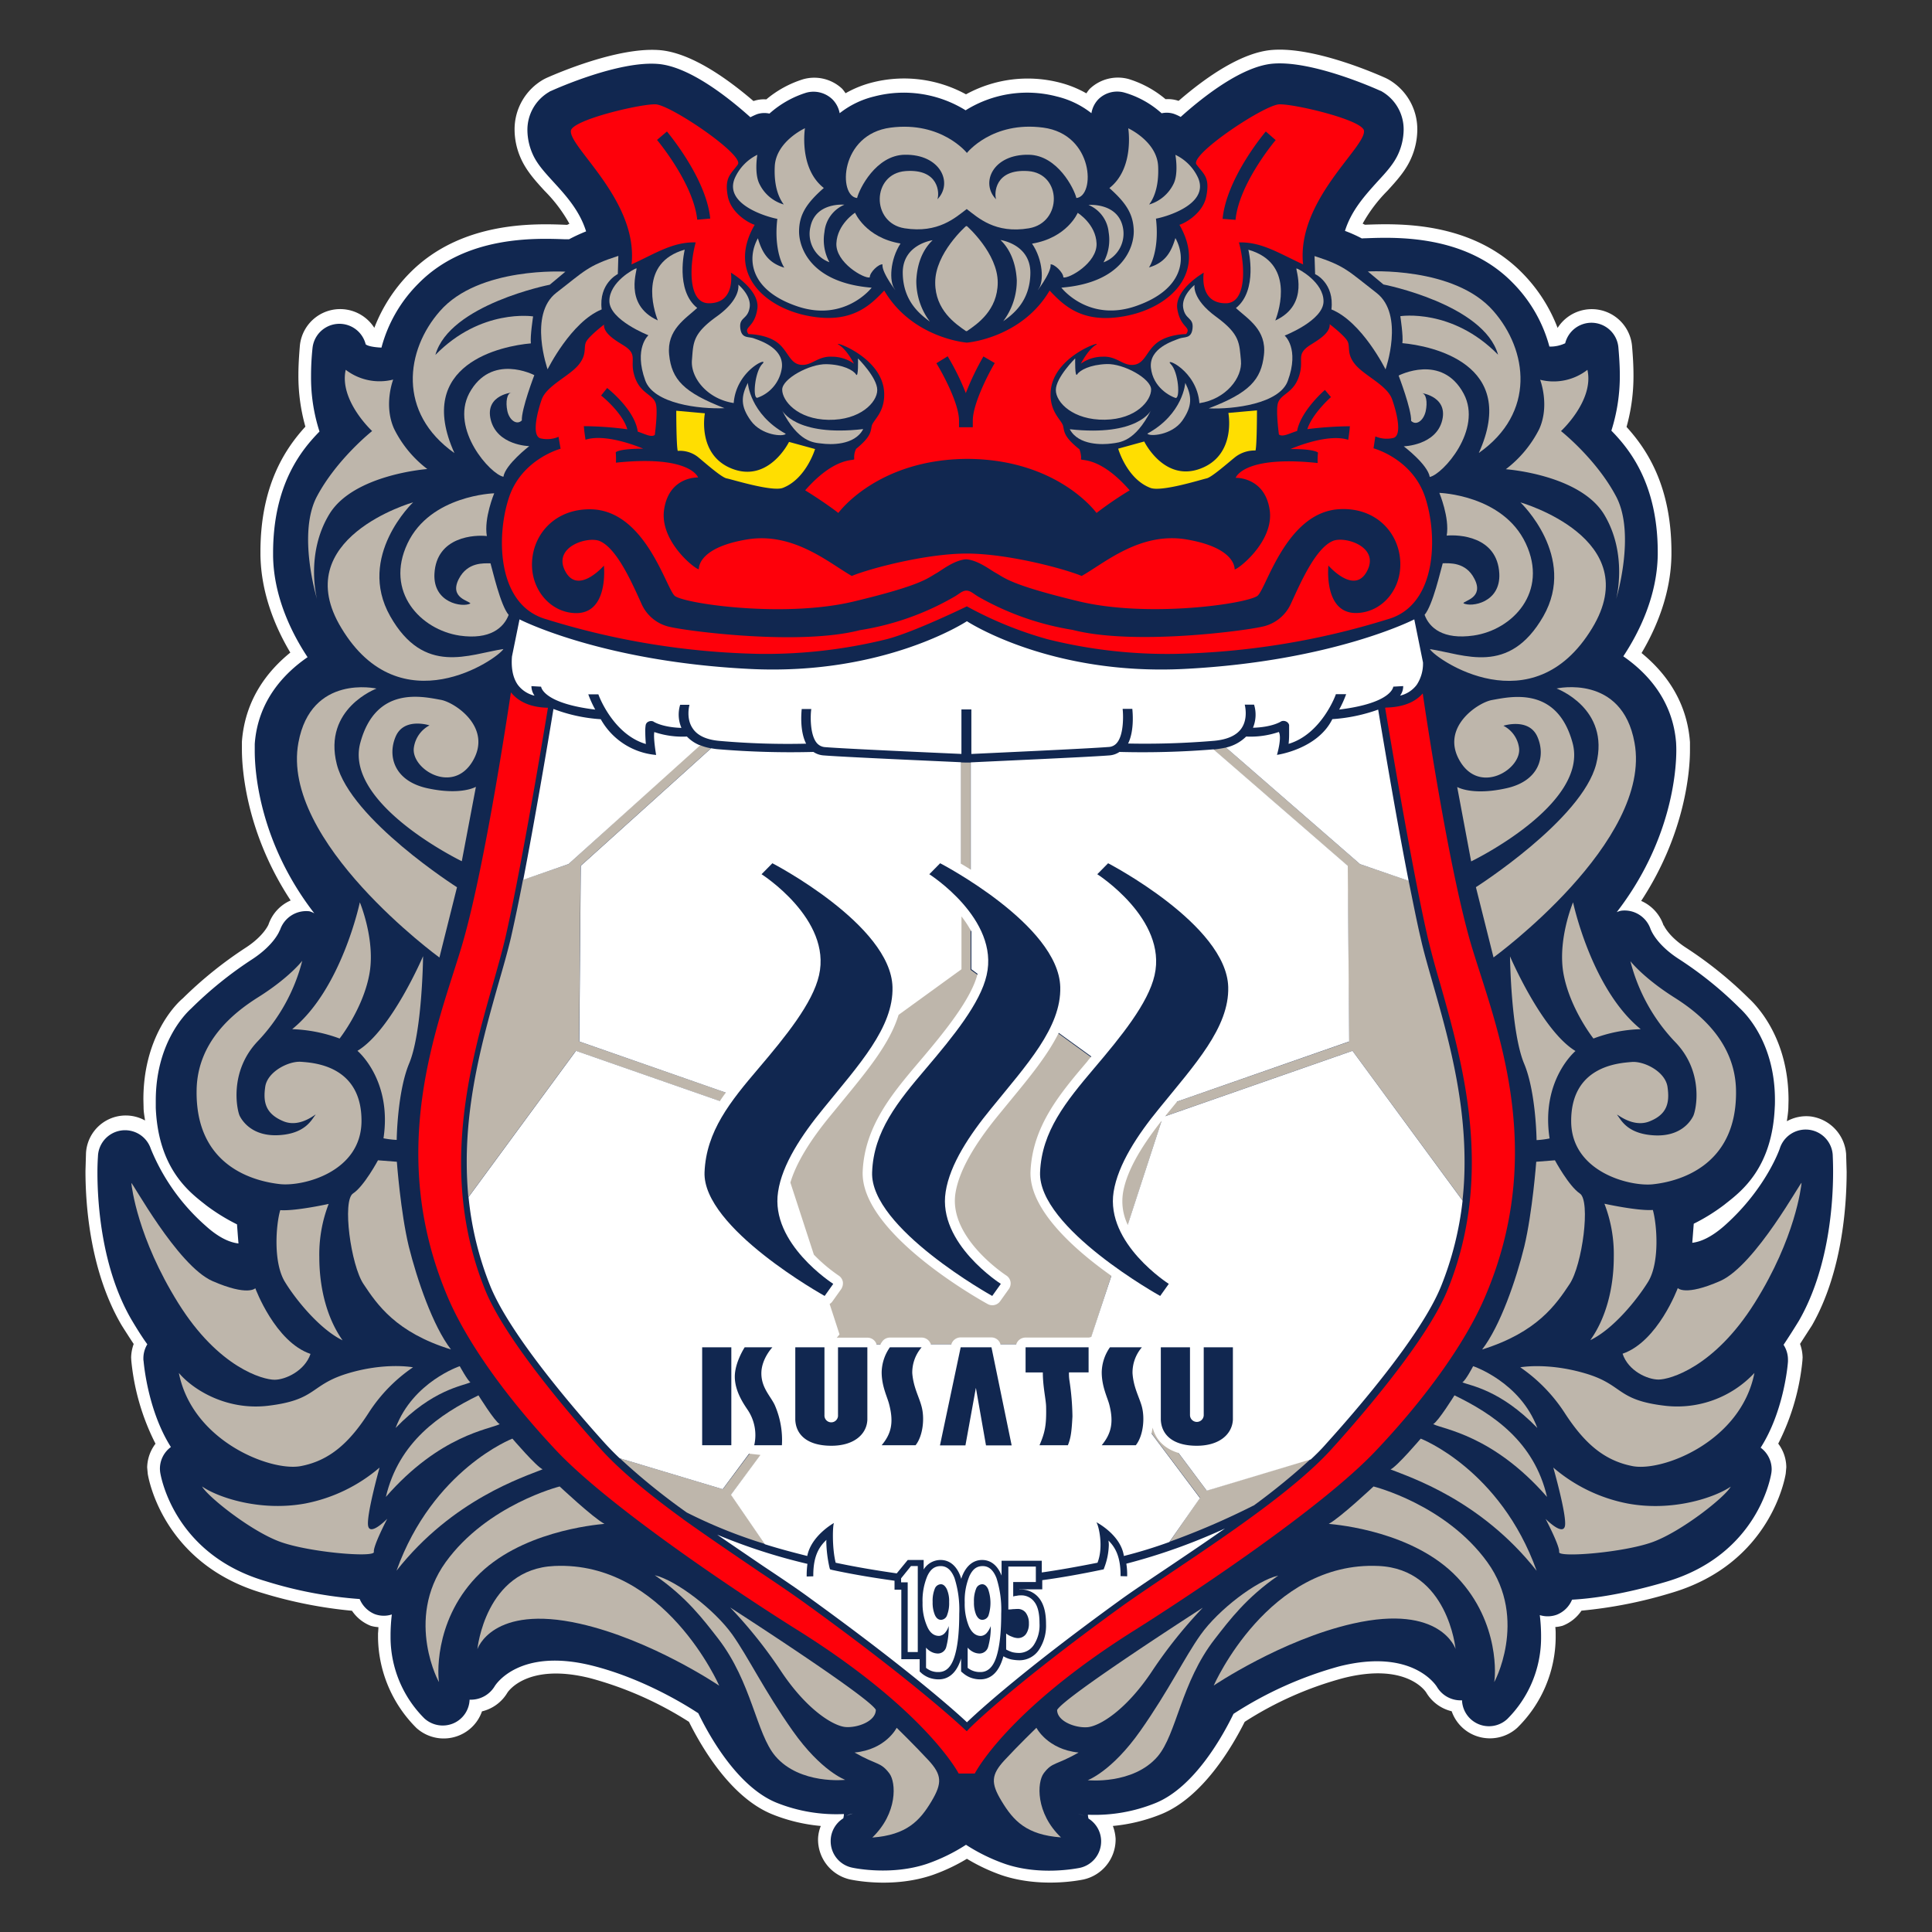 <svg xmlns="http://www.w3.org/2000/svg" viewBox="0 0 512 512"><rect x="0" y="0" width="512" height="512" fill="#333333" stroke="none"/><defs><style>.cls-1{fill:#fff;}.cls-2{fill:#112750;}.cls-3{fill:#beb6ab;}.cls-4{fill:#ffde01;}.cls-5{fill:#fe000a;}.cls-6{fill:none;}</style></defs><g id="レイヤー_2" data-name="レイヤー 2"><g id="レイヤー_1-2" data-name="レイヤー 1"><path class="cls-1" d="M489.38,310.5l-.14-4.71a10.87,10.87,0,0,0-9.38-9.92,10.58,10.58,0,0,0-6.32,1.27c.15-1.17.34-2.24.39-3.5l.05-2.09c0-16.08-8.07-24.73-10.55-27a104.1,104.1,0,0,0-16.57-13.36c-4.81-3.11-6-6.07-6-6.12a.44.44,0,0,1,.05.19h-.05a10.81,10.81,0,0,0-5.93-6.51c11.81-18,12.93-34.84,12.93-39.89l0-2.19c-.83-11.32-7-18.85-12.83-23.61,3.89-6.56,7.82-15.75,7.92-26.1v-.63c0-17.39-6.41-27.16-11.9-33.19a50,50,0,0,0,1.84-13.75c0-2.38-.14-4.91-.39-7.77a10.72,10.72,0,0,0-19.72-4.72,42.08,42.08,0,0,0-9.38-14.57c-13.61-13.85-33.14-13.07-41.5-12.78h-.19c-.2-.1-.34-.15-.59-.29a39.4,39.4,0,0,1,6.56-8.7c2.53-2.77,4.91-5.4,6.32-8.7a19,19,0,0,0,1.6-7.48A15.22,15.22,0,0,0,367.86,21l-.59-.3c-3.11-1.4-19-8.26-29.93-7.48-8.21.54-17.83,7.29-25,13.51a8.81,8.81,0,0,0-3.45-.44,27.87,27.87,0,0,0-9.77-5.34,10.82,10.82,0,0,0-10.35,2.62,10.14,10.14,0,0,0-.87,1.17,28.42,28.42,0,0,0-6.76-2.77A34.05,34.05,0,0,0,256,25a34.19,34.19,0,0,0-25.17-3.06,28.34,28.34,0,0,0-6.75,2.77,11.53,11.53,0,0,0-.88-1.17A10.8,10.8,0,0,0,212.85,21a28.15,28.15,0,0,0-9.77,5.34,8.57,8.57,0,0,0-3.4.44c-7.19-6.17-16.81-12.93-25.07-13.51-10.93-.78-26.82,6.07-29.88,7.43l-.59.3a15.19,15.19,0,0,0-7.77,13.41,18.78,18.78,0,0,0,1.6,7.43c1.46,3.35,3.84,6,6.37,8.75a39.4,39.4,0,0,1,6.56,8.7c-.25.14-.39.19-.59.29h-.24c-8.31-.34-27.84-1.07-41.49,12.78A42.26,42.26,0,0,0,99.2,86.88,10.73,10.73,0,0,0,79.47,91.6c-.24,2.86-.39,5.39-.39,7.77a49.55,49.55,0,0,0,1.85,13.7c-5.49,6-11.91,15.8-11.91,33.19v.63c.1,10.31,4,19.49,7.92,26.05-5.88,4.76-12,12.29-12.83,23.61,0,0,0,2.14,0,2.14,0,5.1,1.11,22,12.92,39.94A10.72,10.72,0,0,0,71.16,245l0,0s-1.21,3-6,6.12a106.44,106.44,0,0,0-16.72,13.46C46,266.62,38,275.32,38,291.35l.05,2.09c0,1.27.24,2.38.39,3.5a10.55,10.55,0,0,0-15.65,8.65l-.14,4.76c0,9.19,1.26,26.73,9.62,40.92,0,0,1.89,3,3.16,4.9a11.26,11.26,0,0,0-.68,3.6l.05.83a61.37,61.37,0,0,0,6.41,22A10.73,10.73,0,0,0,39,388.88l.15,1.65c.14,1,3.93,23.81,30.37,31.63a118.89,118.89,0,0,0,23.76,4.71,10.74,10.74,0,0,0,5,4,9.51,9.51,0,0,0,2,.34c0,.68-.1,1.65-.1,1.65V434a34.45,34.45,0,0,0,10.2,23.95,10.79,10.79,0,0,0,11.66,1.8,10.65,10.65,0,0,0,5.69-6.22,10.72,10.72,0,0,0,6.71-4.91c.19-.34,5.34-8.06,22-3.88a94.11,94.11,0,0,1,26.14,11.56c3.25,6.51,11,20.07,22.16,24.54a45.11,45.11,0,0,0,12.78,3.06,10.15,10.15,0,0,0-.73,3.4v.25a10.85,10.85,0,0,0,8.55,10.54c1.89.39,11.81,2.19,21.72-1.17a49.11,49.11,0,0,0,9.18-4.32,49.08,49.08,0,0,0,9.14,4.32c10.15,3.45,20.55,1.41,21.72,1.17a10.86,10.86,0,0,0,8.55-10.54v-.25a11.54,11.54,0,0,0-.73-3.4,45.41,45.41,0,0,0,12.78-3.11c11.08-4.47,18.9-18,22.16-24.49A92.64,92.64,0,0,1,356,444.71c16.72-4.23,21.82,3.54,22,3.88a10.72,10.72,0,0,0,6.71,4.91,10.67,10.67,0,0,0,5.68,6.22,10.81,10.81,0,0,0,11.66-1.8A33.91,33.91,0,0,0,412.27,434v-1.17s0-1-.1-1.65a9.4,9.4,0,0,0,1.94-.34,10.64,10.64,0,0,0,5-4,119.59,119.59,0,0,0,23.81-4.71c26.38-7.77,30.17-30.66,30.32-31.63l.15-1.65a10.48,10.48,0,0,0-2.14-6.27,61.6,61.6,0,0,0,6.41-22l.05-.83a11.26,11.26,0,0,0-.68-3.6c1.21-1.89,3.16-4.9,3.16-4.9C488.17,337.27,489.38,319.73,489.38,310.5Z"/><path class="cls-2" d="M485.79,310.5c0-2.58-.1-4.23-.1-4.47a7.19,7.19,0,0,0-14-1.75c0,.1-3.64,10.64-14.48,20.36-3.74,3.35-6.65,4.47-8.74,4.71.19-2.43.24-3.06.39-5.05a50.43,50.43,0,0,0,8.06-5l.49-.39c4.28-3.35,12.24-9.57,12.92-25.46.05-.68.05-1.31.05-1.94,0-14.82-7.43-22.6-9.38-24.39a98.86,98.86,0,0,0-16.13-13c-6-3.88-7.38-7.72-7.43-7.87l.05.2a7.28,7.28,0,0,0-7.83-5.11,5.52,5.52,0,0,0-1.21.39c14.33-18.56,15.79-37,15.79-42.9,0-1.12-.05-1.75-.05-1.9-.87-11.61-8-18.85-14-23,4.13-6.22,9-15.94,9.13-27v-.58c0-18.23-7.58-27.41-12.29-32.22a47.78,47.78,0,0,0,2.24-14.72c0-2.24-.15-4.72-.39-7.44a7.17,7.17,0,0,0-14.09-1,9.26,9.26,0,0,1-4.18.88,38,38,0,0,0-9.82-17c-12.49-12.73-30.95-12-38.82-11.71,0,0-.54,0-1.07.05a35.7,35.7,0,0,0-4.47-2c1.7-5.44,5.3-9.38,8.55-13,2.43-2.62,4.52-4.9,5.69-7.67a16,16,0,0,0,1.31-6.08,11.6,11.6,0,0,0-5.78-10.2,1.27,1.27,0,0,0-.44-.2c-1.8-.82-17.88-7.92-28.18-7.19-8.17.54-18.47,8.56-24.69,14.14a12.11,12.11,0,0,0-1.8-.82,6.2,6.2,0,0,0-3.25-.15A25.16,25.16,0,0,0,298,24.54a7.08,7.08,0,0,0-6.9,1.75A6.91,6.91,0,0,0,289.24,30a23.7,23.7,0,0,0-9.14-4.42,30.8,30.8,0,0,0-24.2,3.65,31.07,31.07,0,0,0-24.29-3.65A23.74,23.74,0,0,0,222.52,30a7,7,0,0,0-1.94-3.69,7.23,7.23,0,0,0-6.9-1.75,26.48,26.48,0,0,0-9.77,5.54,6.24,6.24,0,0,0-3.26.15,19.51,19.51,0,0,0-1.79.82c-6.22-5.58-16.52-13.6-24.69-14.14-10.3-.73-26.38,6.37-28.18,7.19a1,1,0,0,0-.39.2,11.62,11.62,0,0,0-5.83,10.25,15.86,15.86,0,0,0,1.31,6.08c1.17,2.77,3.26,5,5.69,7.67,3.25,3.55,6.85,7.53,8.55,13a45.72,45.72,0,0,0-4.52,2.09c-.53,0-1.07,0-1.07,0-7.87-.29-26.33-1-38.82,11.71a37.56,37.56,0,0,0-9.82,17c-1.94-.09-3.59-.38-4.18-.87a7.17,7.17,0,0,0-14.09,1,69.79,69.79,0,0,0-.39,7.43,46.48,46.48,0,0,0,2.24,14.68c-4.71,4.81-12.3,13.94-12.3,32.22v.58c.1,11,5,20.75,9.14,27-6,4.13-13.17,11.37-14,23,0,.15,0,.83,0,1.89,0,5.88,1.41,24.4,15.79,43A5,5,0,0,0,82,241.5a7.31,7.31,0,0,0-7.83,5.1l0-.19c0,.19-1.46,4-7.43,7.87a102,102,0,0,0-16.09,13c-1.94,1.75-9.37,9.58-9.37,24.4,0,.63,0,1.26,0,1.94.68,15.89,8.65,22.11,12.93,25.46l.49.39a51.87,51.87,0,0,0,8.11,5c.15,2,.19,2.63.39,5.06-2.09-.24-5-1.31-8.75-4.72a54.68,54.68,0,0,1-14.48-20.35,7.19,7.19,0,0,0-14,1.74c0,.25-.15,1.9-.15,4.52,0,8.07,1.07,25.42,9.09,39.12,1.36,2.28,2.72,4.47,4.13,6.41A7.17,7.17,0,0,0,38,360.11a2.28,2.28,0,0,0,.05.58c.15,1.66,1.36,13.51,7.24,22.79a7.12,7.12,0,0,0-2.91,5.74,7.72,7.72,0,0,0,.09,1.07c.15.87,3.6,21.57,27.85,28.71a109.4,109.4,0,0,0,25,4.76,7.33,7.33,0,0,0,4,4,6.87,6.87,0,0,0,4.52.09,47.24,47.24,0,0,0-.34,5.25v1a30.45,30.45,0,0,0,9,21.33,7.23,7.23,0,0,0,7.78,1.22,7.11,7.11,0,0,0,4.17-6.22,7.37,7.37,0,0,0,6.61-3.5c.25-.44,6.51-10.4,26-5.49,13.07,3.3,24.25,10.11,28,12.59,2.62,5.44,10.2,19.43,20.74,23.71a42.57,42.57,0,0,0,17.84,3V481c-.05.38-.1.63-.15.87a7.1,7.1,0,0,0-3.35,5.88v.19a7.13,7.13,0,0,0,5.68,7c1.07.24,10.6,2.09,19.83-1h0a48,48,0,0,0,10.35-5.05,48.42,48.42,0,0,0,10.3,5.05c9.23,3.16,18.76,1.26,19.82,1.07a7.16,7.16,0,0,0,5.69-7v-.19a7.1,7.1,0,0,0-3.35-5.88,6.33,6.33,0,0,1-.15-.88v-.14a42.8,42.8,0,0,0,17.83-3.06c10.55-4.23,18.13-18.27,20.75-23.67a100.11,100.11,0,0,1,28-12.58c19.44-4.91,25.7,5.05,25.95,5.49a7.29,7.29,0,0,0,6.61,3.5,7.14,7.14,0,0,0,11.95,5,30.45,30.45,0,0,0,9-21.33v-1a47.09,47.09,0,0,0-.34-5.25,7.05,7.05,0,0,0,4.47-.09,7.27,7.27,0,0,0,4.08-4c5.39-.29,13.65-1.41,25-4.76,24.25-7.19,27.65-27.84,27.8-28.72a7.6,7.6,0,0,0,.1-1.06,7.13,7.13,0,0,0-2.92-5.74c5.93-9.28,7.14-21.18,7.24-22.84v-.53a7.17,7.17,0,0,0-1.17-3.89q2-3,4.09-6.41C484.77,336,485.79,318.61,485.79,310.5ZM224.32,481.25a4.55,4.55,0,0,1,1.7-.63A9.11,9.11,0,0,0,224.32,481.25Zm61.37-.59a5.13,5.13,0,0,1,1.7.64A5.91,5.91,0,0,0,285.69,480.66Z"/><path class="cls-3" d="M275.24,76.53c-1.41,2,3.6-4.37,3.16-6.46.92-.19,3.4,2.09,3.4,3.45,1.46.39,9-3.84,8.8-9s-5-8.11-5-8.11-2.77,6.61-12.1,8.16C276.46,68.86,276.65,74.69,275.24,76.53Z"/><path class="cls-3" d="M300.46,61.23c.05,4.37-3,13.7-19.19,15,0,0,7.14,9.28,19.82,4.86s13.32-12.78,10.4-18c-1.07,3.6-2.62,6.51-7,7.78,1.22-1.85,2.63-6.46,1.85-12.93,2.09-.34,14.14-3.59,11.22-10.69a12.57,12.57,0,0,0-6.07-6.22s.92,5-.53,7.78a10.53,10.53,0,0,1-6.42,5.39c.49-.73,2.67-3.5,2.38-10.11S299,34,299,34s1.71,10.59-5,15.84C298.57,53.89,300.36,56.85,300.46,61.23Z"/><path class="cls-3" d="M230.49,73.52c0-1.41,2.43-3.64,3.4-3.45-.44,2.14,4.57,8.41,3.16,6.46s-1.22-7.67,1.6-12c-9.28-1.55-12.05-8.16-12.05-8.16s-4.71,3-4.95,8.11S229,73.91,230.49,73.52Z"/><path class="cls-3" d="M206,58c-.78,6.47.63,11.08,1.85,12.93-4.38-1.27-5.93-4.18-7-7.78-2.91,5.25-2.33,13.66,10.35,18S231,76.24,231,76.24c-16.23-1.31-19.29-10.69-19.24-15s1.9-7.34,6.56-11.42c-6.7-5.25-5-15.84-5-15.84s-7.68,3.5-8,10.11,1.89,9.37,2.38,10.1a10.37,10.37,0,0,1-6.41-5.39c-1.46-2.82-.59-7.78-.59-7.78a12.6,12.6,0,0,0-6,6.27C191.81,54.38,203.86,57.63,206,58Z"/><path class="cls-3" d="M256.24,59.92H256s-8.21,7.19-8.16,15c0,7.24,5.34,10.89,8.16,12.83h.24c2.87-1.94,8.12-5.59,8.17-12.83C264.45,67.11,256.24,59.92,256.24,59.92Z"/><path class="cls-3" d="M279.81,103.36c0,3.35,4.66,8,13,7.87s12.25-5.1,12.25-8-7.29-6.9-11.76-6.75-7.14,1.65-7.82,2.72-.54-4.23-.54-4.23S279.81,100.05,279.81,103.36Z"/><path class="cls-3" d="M294.53,117.54c2.19-.29,6.22-.38,10.5-8.79,0,0-3.45,7-21.53,5C285.83,118.13,292.35,117.84,294.53,117.54Z"/><path class="cls-3" d="M313.29,111.52c2.72-3.89,2.62-6.46.82-10.06,0,0-.53,8.26-10.05,13.46C304.59,115.75,310.52,115.36,313.29,111.52Z"/><path class="cls-3" d="M343.61,71.14c-.54-.15,3.74,9.48-5.64,13.8,1.12-2.92,5-15.31-7.14-18.76,0,0,2.62,10.74-3.3,15.46,3.2,2.91,8.16,5.78,7.43,12.39s-3.84,10.06-14.63,14.19c6.61.29,18.76-1.22,20.95-7.29,3.16-8.6-.83-12-.83-12s10.3-4,10.3-9.08S344.14,71.24,343.61,71.14Z"/><path class="cls-3" d="M377.82,109c.53-2.43.14-4.66-1-4.81s7,.44,5.39,7.15-10.2,6.94-10.2,6.94,6.36,4.81,6.89,8.12c3.45-.68,14.05-12.54,9-22.06-5.78-10.79-17.25-4.81-17.25-4.81s3.45,9,3.31,12C375.29,112.88,377.23,111.52,377.82,109Z"/><path class="cls-3" d="M425,136.16c6.51,10.59,3.3,22.59,3.3,22.59s5.25-17.2,0-27.16-14.62-17.35-14.62-17.35,8.84-8.11,7-16.23a14.59,14.59,0,0,1-12.53,2.63s2.62,6.75-.24,13.07a30.79,30.79,0,0,1-8.85,10.64S418.44,125.71,425,136.16Z"/><path class="cls-3" d="M390.74,153.4c-2.28-4.51-6.61-4.13-8.4-4.13-.54,1.8-2.63,11.13-4.81,13.66,1.26,3.45,4.9,6.66,13,5.49,10.35-1.51,19.87-11.57,13.8-24.44s-22.89-13.36-22.89-13.36,2.77,6.6,1.95,11.32c3.06-.29,13.41.09,13.94,10.06.39,7.72-7.43,9-9.52,7.87C387.88,159.19,393.37,158.46,390.74,153.4Z"/><path class="cls-3" d="M412.51,182.46s14.24,5.25,10.5,20-31.88,32.65-31.88,32.65l4.67,18.62S438,223,433.16,196.8C429.86,178.53,412.51,182.46,412.51,182.46Z"/><path class="cls-3" d="M434.81,272.74c-13.07-10.59-17.93-33.62-17.93-33.62s-4.27,10.15-2.47,19.29,7.87,16.81,7.87,16.81A38.34,38.34,0,0,1,434.81,272.74Z"/><path class="cls-3" d="M412.07,307.49l-4.95.39s-1,13.36-3.16,22.44c-2.14,8.75-6.37,21.09-11.18,27.31,14.63-4.57,19.59-11.95,23.18-17.34,3.35-5,5.64-22.06,2.72-24S412.07,307.49,412.07,307.49Z"/><path class="cls-3" d="M455.9,339.46c-9.38,4.13-11.27,1.89-11.27,1.89s-5.25,14.19-14.63,17.4c1.51,4.57,6.61,6.85,9.53,6.85s14.72-3.16,25.51-20.36,12.29-30.76,12.39-31.73S465.28,335.28,455.9,339.46Z"/><path class="cls-3" d="M385.45,369.78s-4.28,6.9-5.64,7.63c2.62,1.36,15.84,2.87,30.17,19.29C406.58,382.07,395.7,374.74,385.45,369.78Z"/><path class="cls-3" d="M431.36,398.45a42.61,42.61,0,0,1-19.72-9.53s3.74,13.12,3.06,15.6-5.1-2-5.1-2,3.83,7.29,3.59,8.8,17,.14,24.69-2.63,19.29-11.95,20.79-14.72C454.54,396.8,443.37,400.68,431.36,398.45Z"/><path class="cls-3" d="M364,393.93s-8.8,8.26-11.86,9.91c2.63.25,22.6,2.09,34.06,14.19s10.06,26.87,9.77,27.7,9.23-16.43-1.8-31.73S364,393.93,364,393.93Z"/><path class="cls-3" d="M318.2,433.19c-4.28,6-8.41,14.72-16,25.51s-13.95,13.07-13.95,13.07,12,1.27,18.52-6.27c5.1-6,6.17-19.58,15.16-31.14,3.93-5.06,8.4-11,16.81-16.81C333,418.86,322.91,426.58,318.2,433.19Z"/><path class="cls-3" d="M285.83,464.44c-8.26-.83-11.17-6.56-11.17-6.56s-4.81,4.66-8.41,8.55-3.74,6.07-.82,10.88c3.16,5.25,6.61,8.94,15.74,9.62-6.75-6.46-6.37-14.57-4.57-17C278.93,466.86,279.76,467.93,285.83,464.44Z"/><path class="cls-3" d="M232.48,103.36c0-3.31-5.1-8.36-5.1-8.36s.15,5.34-.53,4.23S223.4,96.6,219,96.51s-11.71,3.83-11.71,6.75,4,7.87,12.3,8S232.48,106.66,232.48,103.36Z"/><path class="cls-3" d="M217.76,117.54c2.19.3,8.7.59,11-3.83-18.08,2.09-21.53-5-21.53-5C211.54,117.16,215.52,117.3,217.76,117.54Z"/><path class="cls-3" d="M198.18,101.46c-1.8,3.55-2,6.17.82,10.06s8.65,4.28,9.24,3.45C198.71,109.72,198.18,101.46,198.18,101.46Z"/><path class="cls-3" d="M192,108.17C181.22,104,178,100.59,177.33,94s4.28-9.48,7.44-12.39c-5.93-4.72-3.31-15.45-3.31-15.45-12.15,3.45-8.26,15.84-7.14,18.75-9.38-4.27-5.1-13.94-5.69-13.8s-7.14,3.6-7.14,8.65,10.35,9.09,10.35,9.09-3.94,3.4-.83,12C173.25,107,185.35,108.46,192,108.17Z"/><path class="cls-3" d="M133.41,126.34c.53-3.26,6.85-8.11,6.85-8.11s-8.51-.15-10.21-7,6.47-7.29,5.4-7.15-1.51,2.38-1,4.81,2.48,3.89,3.84,2.53c-.14-3,3.31-12,3.31-12s-11.42-6-17.25,4.81C119.31,113.85,130,125.71,133.41,126.34Z"/><path class="cls-3" d="M87.34,136.16c6.46-10.45,25.9-11.86,25.9-11.86a30.26,30.26,0,0,1-8.79-10.64c-2.87-6.32-.25-13.07-.25-13.07A14.7,14.7,0,0,1,91.62,98c-1.8,8.12,7,16.23,7,16.23S89.28,121.63,84,131.54s0,27.16,0,27.16S80.83,146.75,87.34,136.16Z"/><path class="cls-3" d="M108,144c-6.07,12.83,3.45,22.88,13.8,24.44,8.07,1.17,11.71-2.09,13-5.49-2.18-2.53-4.27-11.86-4.81-13.66-1.79,0-6.07-.38-8.4,4.13-2.63,5.11,2.91,5.79,3.06,6.52-2.09,1.11-9.91-.15-9.52-7.88.53-10,10.88-10.35,13.89-10-.82-4.72,1.95-11.33,1.95-11.33S114.07,131.2,108,144Z"/><path class="cls-3" d="M116.45,253.75l4.66-18.62S92.93,217.2,89.24,202.48s10.54-20,10.54-20-17.35-3.93-20.7,14.34C74.22,223,116.45,253.75,116.45,253.75Z"/><path class="cls-3" d="M97.84,258.41c1.79-9.09-2.48-19.29-2.48-19.29s-4.81,23-17.93,33.62A39.91,39.91,0,0,1,90,275.22S96.09,267.5,97.84,258.41Z"/><path class="cls-3" d="M105.17,307.88l-5-.39s-3.7,6.9-6.61,8.79-.58,19,2.77,24c3.59,5.39,8.55,12.82,23.18,17.34-4.81-6.22-9-18.56-11.18-27.31C106.15,321.24,105.17,307.88,105.17,307.88Z"/><path class="cls-3" d="M72.76,365.65c2.87,0,8-2.33,9.53-6.85-9.38-3.16-14.63-17.4-14.63-17.4s-1.94,2.19-11.32-1.89-21.62-26.92-21.53-25.95,1.66,14.48,12.4,31.73S69.75,365.65,72.76,365.65Z"/><path class="cls-3" d="M126.8,369.78c-10.21,5-21.09,12.29-24.54,26.92,14.33-16.42,27.55-17.93,30.17-19.29C131.07,376.68,126.8,369.78,126.8,369.78Z"/><path class="cls-3" d="M97.59,404.52c-.68-2.48,3-15.6,3-15.6a42.68,42.68,0,0,1-19.73,9.53c-12,2.19-23.18-1.65-27.31-4.52,1.51,2.72,13.07,11.95,20.85,14.72s24.92,4.18,24.68,2.63,3.55-8.8,3.55-8.8S98.27,407,97.59,404.52Z"/><path class="cls-3" d="M118.1,414c-11,15.3-1.51,32.51-1.75,31.73s-1.65-15.6,9.77-27.7,31.43-13.94,34.06-14.19c-3.06-1.65-11.86-9.91-11.86-9.91S129.13,398.74,118.1,414Z"/><path class="cls-3" d="M210.08,458.7c-7.58-10.74-11.71-19.43-16-25.51-4.72-6.61-14.78-14.33-20.56-15.74,8.41,5.78,12.88,11.76,16.81,16.81,8.94,11.61,10.06,25.17,15.16,31.15C212,473,224,471.68,224,471.68S217.66,469.44,210.08,458.7Z"/><path class="cls-3" d="M237.63,457.88s-2.86,5.78-11.17,6.56c6.07,3.45,6.85,2.42,9.23,5.53,1.8,2.39,2.23,10.5-4.52,17,9.09-.68,12.59-4.42,15.69-9.62,2.87-4.81,2.77-7-.82-10.88S237.63,457.88,237.63,457.88Z"/><path class="cls-3" d="M273.06,72.31c0-7.63-7.92-8.7-7.92-8.7,1.5,1.41,4,4.62,4.32,10.64a17.83,17.83,0,0,1-3.6,10.88C268.24,83.43,273,80,273.06,72.31Z"/><path class="cls-3" d="M293.8,61.52a12.37,12.37,0,0,1-1.36,8,8.1,8.1,0,0,0,5.11-9.38c-1.41-6.51-9.09-5.83-9.09-5.83A8.75,8.75,0,0,1,293.8,61.52Z"/><path class="cls-3" d="M227.14,52.48c.58-2.43,5-11.32,12.58-11.47,9.53-.19,12.93,7.49,8.7,11.81.58-1.5.49-8.16-8.45-7.48s-9.19,13.75-.25,15.16,13.51-2.87,16.47-5.1c3,2.28,7.54,6.61,16.48,5.1s8.74-14.53-.2-15.16-9,6-8.5,7.48c-4.23-4.32-.88-12,8.7-11.81,7.58.15,12,9,12.58,11.47,5.06-.48,4.72-16.86-8.79-18.66s-20.22,6.71-20.22,6.71h0s-6.7-8.46-20.21-6.71S222.08,52,227.14,52.48Z"/><path class="cls-3" d="M247.16,63.66s-8,1.07-7.92,8.7,4.81,11.07,7.19,12.87a17.83,17.83,0,0,1-3.6-10.88C243.12,68.23,245.65,65.07,247.16,63.66Z"/><path class="cls-3" d="M219.8,69.49a12.37,12.37,0,0,1-1.31-8,8.75,8.75,0,0,1,5.29-7.24s-7.62-.73-9,5.83A8,8,0,0,0,219.8,69.49Z"/><path class="cls-3" d="M311.49,105.45c1.36.38.83-6.9-1.21-8.94s6.9,1.55,7.58,10.34c7-1.06,11.46-6.75,11-11.32s-.15-6.9-6.61-11.61-5.69-8.41-5.69-8.41-3.54,2.87-3,6.08,2.77,2.48,2.48,5.39-2.19,2.19-3.6,2.77-8,2.48-7.43,7.73S310.13,105,311.49,105.45Z"/><path class="cls-3" d="M352.84,82c8.12,3.3,14.34,15.89,14.34,15.89s5.1-14.48-2.39-20.27-8.26-7.14-16.42-9.76l.15,4.81C348.57,72.6,353.67,75.08,352.84,82Z"/><path class="cls-3" d="M397,94c-12.15-12.39-25.9-10.21-25.9-10.21s.83,5.4.54,7.15c7.58.68,31,5.39,20.26,29.1,15.16-10.64,13-27.21,3.84-37.65-10.35-11.86-33.24-10.45-33.24-10.45l4.13,3.45C366.64,75.37,393.22,80.62,397,94Z"/><path class="cls-3" d="M409,163.32c-9.13,15.89-21,10.06-30.07,8.7,1.5,2.62,27.21,20.5,43-5.54,14.48-23.81-19-33.34-19-33.34S418.05,147.48,409,163.32Z"/><path class="cls-3" d="M399,208.94c-8.94,1.95-12.83-.38-12.83-.38l3.7,19.72s31.34-15.11,26.87-31.43c-4.13-15.17-16.47-12.2-21.38-11.33-3.74.68-13.8,7.34-8.41,16.28s16.47,1.9,15.6-3.69a7.74,7.74,0,0,0-4.13-5.78s6.75-2.19,9,2.91S408,207.05,399,208.94Z"/><path class="cls-3" d="M417.52,278.53c-8.94-5.4-17.35-25.08-17.35-25.08s.24,20.07,3.74,28.43c3.16,7.53,3.3,20.26,3.3,20.26a23.07,23.07,0,0,0,3.45-.44C408.28,286.25,417.52,278.53,417.52,278.53Z"/><path class="cls-3" d="M448.71,295.78c-.68,1.36-3.3,5.49-10.35,5.1s-8.7-4-9.67-5.25,3.6,3.45,8.41,1.56,5.39-5.06,4.81-9.14-6.22-6.9-9.53-6.61-16.13,1-16,15.84c.14,13.37,15.6,17.2,21.62,16.57s22.5-4.27,22.06-25.07c-.29-12.68-9.77-20.26-16.13-24.3-8.41-5.29-11.86-9.76-11.86-9.76A48.23,48.23,0,0,0,443.8,276C451.77,284.07,449.44,294.37,448.71,295.78Z"/><path class="cls-3" d="M436.76,339.7c3.16-5.15,2.33-15.3,1.26-19.05-4,.3-12.83-1.65-12.83-1.65a37.16,37.16,0,0,1,2.48,14.09c0,8.51-2.19,16.43-6.22,22.06C427.53,352.24,433.84,344.42,436.76,339.7Z"/><path class="cls-3" d="M390.4,362.05s-2,3.84-2.86,4.28c2.08.92,10,1.9,19.87,12.1C402.84,366.18,390.4,362.05,390.4,362.05Z"/><path class="cls-3" d="M441.33,372.55c-13.08-1.51-11-5.54-21.09-8.55s-17.35-1.65-17.35-1.65a43,43,0,0,1,11.71,12c5,7.72,10.2,12.68,18.08,14.19s28.67-6.47,32.26-24.69A28,28,0,0,1,441.33,372.55Z"/><path class="cls-3" d="M376.51,381.25s-6.32,7.43-8,8.16c4.95,2,23.85,8,38.72,26.87C397.59,389.36,376.51,381.25,376.51,381.25Z"/><path class="cls-3" d="M365.33,415c-29.2-1.36-43.68,31.68-43.68,31.68s18-12.15,36.93-16.42C381.9,425,385.74,437,385.74,437S383.7,415.8,365.33,415Z"/><path class="cls-3" d="M280.15,453.16c0,3,4.81,4.81,8,4.57s10.2-4.42,17.1-14.77a123.11,123.11,0,0,1,13.51-16.91S282.09,449.61,280.15,453.16Z"/><path class="cls-3" d="M194.44,106.81c.68-8.8,9.62-12.44,7.58-10.35s-2.63,9.37-1.27,8.94a9.79,9.79,0,0,0,6.46-8c.54-5.25-6-7.19-7.43-7.73s-3.3.15-3.6-2.77,1.95-2.18,2.48-5.39-3-6.07-3-6.07.83,3.74-5.68,8.4-6.22,7-6.61,11.61S187.39,105.74,194.44,106.81Z"/><path class="cls-3" d="M145.12,97.87S151.34,85.28,159.45,82c-.83-6.9,4.28-9.38,4.28-9.38l.14-4.81c-8.16,2.62-8.94,4-16.42,9.76S145.12,97.87,145.12,97.87Z"/><path class="cls-3" d="M120.43,120.07C109.69,96.36,133.11,91.65,140.69,91c-.24-1.8.59-7.15.59-7.15s-13.8-2.18-25.9,10.21c3.74-13.37,30.32-18.61,30.32-18.61L149.83,72s-22.89-1.41-33.24,10.44C107.46,92.81,105.27,109.38,120.43,120.07Z"/><path class="cls-3" d="M133.41,172c-9.09,1.36-21,7.19-30-8.7s6.07-30.18,6.07-30.18-33.48,9.53-19,33.34C106.15,192.47,131.85,174.64,133.41,172Z"/><path class="cls-3" d="M109.69,198.06c-.92,5.64,10.21,12.63,15.55,3.69s-4.66-15.59-8.4-16.28c-4.86-.87-17.21-3.83-21.34,11.33-4.47,16.27,26.88,31.43,26.88,31.43l3.74-19.72s-3.89,2.33-12.83.39-10.64-8.65-8.41-13.76,8.94-2.91,8.94-2.91A7.89,7.89,0,0,0,109.69,198.06Z"/><path class="cls-3" d="M105.13,302.09s.14-12.68,3.3-20.26c3.5-8.36,3.69-28.43,3.69-28.43s-8.4,19.68-17.39,25.08c0,0,9.23,7.68,6.9,23.18A24.5,24.5,0,0,0,105.13,302.09Z"/><path class="cls-3" d="M74.17,313.8c6.08.68,21.48-3.15,21.63-16.57.14-14.86-12.69-15.59-16-15.84S70.87,284,70.29,288s0,7.14,4.81,9.14,9.37-2.77,8.4-1.56-2.62,4.86-9.62,5.25-9.67-3.74-10.35-5.1-3-11.71,4.86-19.88A48.23,48.23,0,0,0,80.1,254.62s-3.45,4.52-11.86,9.77c-6.31,4-15.84,11.56-16.13,24.29C51.63,309.58,68.1,313.12,74.17,313.8Z"/><path class="cls-3" d="M74.27,320.7c-1.12,3.74-1.94,13.9,1.26,19.05,2.87,4.71,9.24,12.54,15.26,15.45-4-5.63-6.17-13.51-6.17-22.06a37.16,37.16,0,0,1,2.48-14.09S78.3,321,74.27,320.7Z"/><path class="cls-3" d="M121.84,362.05s-12.39,4.13-17,16.38c9.82-10.2,17.79-11.13,19.83-12.1C123.93,365.89,121.84,362.05,121.84,362.05Z"/><path class="cls-3" d="M92.05,364c-10,3.06-8,7-21.08,8.55-10.89,1.26-19.73-4.18-23.57-8.7C51,382,71.79,390,79.66,388.54s13.12-6.47,18.08-14.19a42.12,42.12,0,0,1,11.71-12S102.11,360.94,92.05,364Z"/><path class="cls-3" d="M135.79,381.25s-21.09,8.16-30.71,35c14.87-18.9,33.77-24.83,38.72-26.87C142.1,388.63,135.79,381.25,135.79,381.25Z"/><path class="cls-3" d="M146.91,415c-18.32.82-20.4,22.06-20.4,22.06s3.88-12,27.16-6.76c19,4.28,36.93,16.43,36.93,16.43S176.17,413.66,146.91,415Z"/><path class="cls-3" d="M193.51,426A123.11,123.11,0,0,1,207,442.91c6.9,10.35,13.95,14.53,17.1,14.77s8-1.51,8-4.57C230.2,449.61,193.51,426,193.51,426Z"/><path class="cls-4" d="M304.88,129.3c2.92,1.12,13.51-2.23,14.87-2.52s5.54-4,7.58-5.64a8.4,8.4,0,0,1,5.39-1.75c.39-1.36.39-10.64.39-10.64l-7.58.68s2.19,11.18-7.43,14.77S303.23,117,303.23,117l-6.9,1.9S298.61,126.92,304.88,129.3Z"/><path class="cls-4" d="M185,121.14c2,1.65,6.22,5.39,7.58,5.64s12,3.59,14.87,2.52C213.63,126.92,216,119,216,119l-6.9-1.89s-5.25,10.74-14.87,7.19-7.43-14.77-7.43-14.77l-7.58-.68s0,9.23.39,10.64A7.73,7.73,0,0,1,185,121.14Z"/><path class="cls-3" d="M138.6,233.14c-1.11,5.78-2.23,11.08-3.2,15.36-.88,3.74-2.09,7.92-3.36,12.34-3.74,13.22-8.35,29.4-8.35,47,0,3.11.14,6.22.43,9.42l28.48-38.77,51.07,17.83,18.61,57.29-30.71,41.06-27.31-8.21A172.43,172.43,0,0,0,182,400.83a131.06,131.06,0,0,0,20.79,8.36l-9-13.12,29.83-39.8h63.85L318,396.89l-8,11.67a198.92,198.92,0,0,0,22.2-9.58l.05,0a175.8,175.8,0,0,0,15.16-12.39L319.75,395l-30.51-40.67L308.19,296l50.24-17.54,29.15,39.65a91.74,91.74,0,0,0,.54-10.3c0-17.59-4.57-33.77-8.36-47-1.26-4.47-2.48-8.6-3.3-12.34-1-4.23-2-9.38-3.16-15.07L360.42,229,324.9,198.11a32.26,32.26,0,0,1-3.35.53l35.57,30.86.39,46.55-50,17.44L257.21,257V202.09c-.53,0-1.84,0-2.62-.05v54.72l-50.68,36.83L153.47,276l.39-46.55,34.55-31.15a12.81,12.81,0,0,1-3-.87L150.65,229Z"/><path class="cls-1" d="M374.8,164.14s-21.52,11.08-60.69,13.12c-35.86,1.9-57.87-12.63-57.87-12.63s-22,14.53-57.87,12.63c-39.16-2-60.69-13.12-60.69-13.12l-2,9.82c-.2,2.43,0,5.34,1.55,7.53a7.73,7.73,0,0,0,4.43,2.87,4.45,4.45,0,0,1-.83-2.53l2.57.15s.35,4.37,14.34,6.07A29.47,29.47,0,0,1,155.9,184h2.68c0,.14,3.83,10.59,12.58,13.17-.1-1.17-.15-2.24-.15-3a10,10,0,0,1,.1-2,1.24,1.24,0,0,1,.73-.92,1.62,1.62,0,0,1,1.31-.05c0,.05,2.33,1.55,7.44,1.7a8.88,8.88,0,0,1-.34-6.12h2.47s-1,3.55.83,6.22c1.26,1.94,3.69,3.06,7.19,3.35a204.79,204.79,0,0,0,22.89.73c-1.85-3.64-1.17-8.94-1.17-9.18H215c-.25,1.6-.39,6.7,1.41,8.94a3.15,3.15,0,0,0,2.28,1.16c5.39.44,29.69,1.51,36.1,1.8V188h2.63v11.81c6-.29,30.8-1.41,36.34-1.85a3,3,0,0,0,2.29-1.16c1.8-2.24,1.65-7.29,1.46-8.94h2.57c0,.24.68,5.54-1.12,9.18a217.4,217.4,0,0,0,22.89-.73c3.5-.34,5.93-1.46,7.19-3.35,1.8-2.67.83-6.17.83-6.22h2.47a9,9,0,0,1-.29,6.12c5.15-.14,7.44-1.65,7.49-1.7a1.62,1.62,0,0,1,1.31.05,1.4,1.4,0,0,1,.78.92c0,.05,0,.83,0,2,0,.83,0,1.85-.14,3,8.7-2.58,12.53-13,12.53-13.17h2.73a29.47,29.47,0,0,1-1.85,4.08c13.95-1.7,14.33-6,14.33-6.07l2.63-.15a4.06,4.06,0,0,1-.83,2.53,7.71,7.71,0,0,0,4.42-2.87,10.22,10.22,0,0,0,1.66-5.93Z"/><path class="cls-1" d="M373.3,233.43c-3.06-15.59-6.27-34.59-8.07-45.38a44.36,44.36,0,0,1-12.15,2.53c-3.93,8-14.67,9.47-14.67,9.47s1.36-4.57.49-6.07a23.27,23.27,0,0,1-8.65,1.21,11.18,11.18,0,0,1-5.35,2.92L360.42,229Z"/><polygon class="cls-1" points="243.22 437.81 243.22 415.02 241.42 415.02 238.8 418.27 238.8 419.34 240.55 419.34 240.55 437.81 243.22 437.81"/><path class="cls-1" d="M248.57,438.2a3.88,3.88,0,0,1-1.75-.44,4.65,4.65,0,0,1-1.41-1.12V442a5.33,5.33,0,0,0,1.31.77,5,5,0,0,0,2,.34c1.94,0,3.3-1.26,4.18-3.93s1.31-6.51,1.31-11.52a27.46,27.46,0,0,0-1.26-9.47c-.83-2.09-2-3.16-3.65-3.16s-2.72.87-3.54,2.62a16.71,16.71,0,0,0-1.27,7.05A14.75,14.75,0,0,0,245.7,431c.73,1.71,1.8,2.53,3.16,2.53a2.26,2.26,0,0,0,1.55-.78,4.8,4.8,0,0,0,1-1.84,19.7,19.7,0,0,1-.63,5.49A2.3,2.3,0,0,1,248.57,438.2ZM251,428a1.76,1.76,0,0,1-1.61,1.27c-.73,0-1.26-.44-1.65-1.32a8.35,8.35,0,0,1-.58-3.4,8.55,8.55,0,0,1,.58-3.55,1.78,1.78,0,0,1,1.6-1.16c.63,0,1.12.44,1.56,1.26a7.8,7.8,0,0,1,.63,3.45A8.71,8.71,0,0,1,251,428Z"/><path class="cls-1" d="M259.6,438.2a3.88,3.88,0,0,1-1.75-.44,4.65,4.65,0,0,1-1.41-1.12V442a5.21,5.21,0,0,0,3.4,1.11c1.89,0,3.3-1.26,4.18-3.93s1.31-6.51,1.31-11.52a27.46,27.46,0,0,0-1.26-9.47c-.83-2.09-2-3.16-3.65-3.16s-2.67.87-3.5,2.62a16.88,16.88,0,0,0-1.26,7.05,15.6,15.6,0,0,0,1.12,6.31c.77,1.71,1.84,2.53,3.16,2.53a2.27,2.27,0,0,0,1.55-.78,5.72,5.72,0,0,0,1.07-1.84,19.4,19.4,0,0,1-.68,5.49A2.39,2.39,0,0,1,259.6,438.2ZM262,428a1.77,1.77,0,0,1-1.66,1.27c-.73,0-1.21-.44-1.65-1.32a8.35,8.35,0,0,1-.58-3.4,8.55,8.55,0,0,1,.58-3.55,1.78,1.78,0,0,1,1.6-1.16c.64,0,1.17.44,1.56,1.26A11,11,0,0,1,262,428Z"/><path class="cls-1" d="M269.7,434.11a4.3,4.3,0,0,1-1.55-.38,5.11,5.11,0,0,1-1.51-.83v4.23a7.93,7.93,0,0,0,1.7.73,8.17,8.17,0,0,0,1.8.19,4.72,4.72,0,0,0,3.84-2.14,9.55,9.55,0,0,0,1.5-5.73c0-2.58-.43-4.42-1.31-5.59a4.28,4.28,0,0,0-3.74-1.8c-.19,0-.53,0-.92.1a5.33,5.33,0,0,0-1,.19v-3.83h6v-4.09h-7.29v11.37a9.32,9.32,0,0,0,1.22-.09c.39,0,.78-.05,1.17-.05a2.65,2.65,0,0,1,2.23,1,4.59,4.59,0,0,1,.83,2.82,4.74,4.74,0,0,1-.73,2.77A2.62,2.62,0,0,1,269.7,434.11Z"/><path class="cls-1" d="M298.71,417.74l-1.75-.05v-.29c0-5.1-1.55-7.48-3.2-9.14a9.59,9.59,0,0,1,.09,1.12,18.06,18.06,0,0,1-1.21,6.08l-.15.43-.48.1c-5.79,1.21-11.08,2.14-15.8,2.77v2.43h-6v.1a.35.35,0,0,1,.19-.05,6.09,6.09,0,0,1,5.15,2.52c1.12,1.56,1.66,3.7,1.66,6.66a11.61,11.61,0,0,1-1.85,6.76,6.22,6.22,0,0,1-5.2,2.81,11.78,11.78,0,0,1-2.24-.24,7.09,7.09,0,0,1-2-.82c-.09.29-.19.63-.29.92-1.41,4.27-3.93,5.2-5.83,5.2a7.31,7.31,0,0,1-2.67-.49,7,7,0,0,1-1.8-1.07l-.63-.53v-3.45c-.05.14-.05.24-.1.34-1.41,4.27-3.93,5.2-5.83,5.2a7.31,7.31,0,0,1-2.67-.49,7,7,0,0,1-1.8-1.07l-.58-.53V439.7h-4.86V421.29h-1.8v-2.38c-4.86-.68-10.5-1.56-16.57-2.87l-.53-.15-.15-.53a34.63,34.63,0,0,1-.83-6.61,2.9,2.9,0,0,1,.05-.68c-1.75,1.65-3.5,4-3.5,9.38v.29l-1.75.05a22.34,22.34,0,0,1,.2-3.35,152.58,152.58,0,0,1-23.91-7.73c4.18,2.87,8.31,5.68,12.25,8.36,4.95,3.3,9.23,6.17,12.58,8.65,26.19,18.95,38.63,30.12,41.35,32.7,2.63-2.53,14.29-13.32,40.38-32.22,3.4-2.48,7.87-5.44,13-8.89,4.76-3.21,9.91-6.66,15-10.25a156.37,156.37,0,0,1-26.14,9.33A18.19,18.19,0,0,1,298.71,417.74Z"/><path class="cls-1" d="M358.43,278.48l-49.66,17.34a2.56,2.56,0,0,0,.34-.43l2.82-3.45L357.55,276l-.38-46.55L321.6,198.59a231.91,231.91,0,0,1-24.93.68,5.54,5.54,0,0,1-2.82.93c-5.59.44-30.9,1.55-36.59,1.84v28.43c-.92-.58-1.79-1.12-2.62-1.6V202c-6.32-.3-30.76-1.36-36.25-1.8a5.54,5.54,0,0,1-2.82-.93,231.68,231.68,0,0,1-25.31-.72c-.64-.05-1.22-.15-1.8-.25l-34.55,31.15L153.52,276l38.83,13.56c-.54.73-1.07,1.45-1.56,2.23l-38.14-13.31-28.48,38.77a85.62,85.62,0,0,0,5.74,23.52c5.34,13.22,23.13,33.67,30.51,41.84,1.17,1.26,2.43,2.57,3.79,3.84l27.31,8.21,7-9.43,3,.34-7.82,10.55,9,13.12c3.65,1.16,7.34,2.13,11.23,3.11,1.07-5.45,7.09-8.75,7.09-8.75-.34.39-.58,6.41.44,10.54,6,1.27,11.47,2.14,16.18,2.82l2.92-3.55h4.22v2.53a5.25,5.25,0,0,1,4.47-2.53c4.23,0,5.4,4.72,5.49,5,.15-.49,1.46-5,5.54-5,1.61,0,3.79.73,5.15,4.14v-3.94h10.65v3.11c4.42-.63,9.37-1.51,14.77-2.58,1.65-4.22.34-9.76-.29-10.73,0,0,6.46,3.3,7.28,8.94a124.78,124.78,0,0,0,12.05-3.7L318,397l-12.83-17.1c.1-.54.2-1.07.3-1.56.72,2.87,2.81,5.49,6.85,6.71l7.48,10,27.6-8.31c1.46-1.36,2.82-2.72,4-4.08,7.39-8.17,25.17-28.57,30.52-41.84a86.34,86.34,0,0,0,5.68-22.64Zm-69.24,75.8a1.76,1.76,0,0,1-.78.19H271.74a2.58,2.58,0,0,0-2.43,1.8h-4.17a2.51,2.51,0,0,0-2.43-1.84h-8.17a2.59,2.59,0,0,0-2.43,1.84h-5.44c0-.1,0-.19-.1-.29a2.56,2.56,0,0,0-2.33-1.51h-8.41a2.55,2.55,0,0,0-2,1c-.05.1-.29.39-.53.83h-1a2.51,2.51,0,0,0-2.43-1.8h-7.73c-.14,0-.24.05-.39.05l.73-.92-2.62-8.07a2.26,2.26,0,0,0,.78-.73l2.28-3.2a2.82,2.82,0,0,0,.44-1.95,2.53,2.53,0,0,0-1.12-1.65,42.28,42.28,0,0,1-6.56-5.54l-6.22-19.1c1.51-5.05,5.05-11,10.84-18l2.91-3.55c6.61-8.07,12.59-15.26,14.92-22.89l16.67-12.09v-14a27.27,27.27,0,0,1,2.62,4v10l1.65,1.22c-1.7,6.66-8.55,15.16-15.45,23.27-7.09,8.36-14.48,17.06-15,29.11-.63,15.89,29.69,33.24,33.14,35.13a2.54,2.54,0,0,0,3.31-.78l2.28-3.2a2.58,2.58,0,0,0,.44-1.95,2.53,2.53,0,0,0-1.12-1.65c-.15-.1-15.35-10-13.46-21.82.88-5.58,4.62-12.44,11.52-20.84l2.91-3.55c5.2-6.32,10-12.15,12.93-18.08l8.65,6.27a16.17,16.17,0,0,0-1.12,1.36c-7.14,8.41-14.48,17.06-15,29.11-.39,10.06,11.66,20.75,21.43,27.65Zm9.67-29.69a14.41,14.41,0,0,1-1.27-8.36c.83-5.29,4.23-11.61,10.26-19.24Z"/><path class="cls-1" d="M185.54,197.53a9.78,9.78,0,0,1-3.5-2.34A23.21,23.21,0,0,1,173.4,194c-.3,1.6.48,6.07.48,6.07a18.63,18.63,0,0,1-14.67-9.47,42.69,42.69,0,0,1-12.54-2.72c-1.75,10.69-5,29.68-8,45.28l12-4.18Z"/><path class="cls-2" d="M290.79,231.68l2.87-2.91s31.39,16.28,31.83,32.8c.29,10.74-8.9,20.6-18.32,32.21-5.74,7-10.89,14.82-12.05,22.06-2.19,13.71,14.62,24.4,14.62,24.4l-2.28,3.2s-32.41-18-31.83-32.79c.44-10.84,6.85-18.71,14.34-27.56,7.14-8.4,14.33-17.25,16-24.63C309.4,243.54,290.79,231.68,290.79,231.68Z"/><path class="cls-2" d="M246.28,231.68l2.87-2.91s31.39,16.28,31.83,32.8c.29,10.74-8.9,20.6-18.32,32.21-5.74,7-10.94,14.82-12.05,22.06-2.19,13.71,14.62,24.4,14.62,24.4l-2.28,3.2s-32.41-18-31.83-32.79c.39-10.84,6.8-18.71,14.34-27.56,7.14-8.4,14.33-17.25,16-24.63C264.94,243.54,246.28,231.68,246.28,231.68Z"/><path class="cls-2" d="M201.82,231.68l2.87-2.91s31.39,16.28,31.83,32.8c.29,10.74-8.9,20.6-18.32,32.21-5.74,7-10.94,14.82-12,22.06-2.14,13.71,14.62,24.4,14.62,24.4l-2.28,3.2s-32.41-18-31.83-32.79c.44-10.84,6.8-18.71,14.34-27.56,7.14-8.4,14.33-17.25,16-24.63C220.48,243.54,201.82,231.68,201.82,231.68Z"/><rect class="cls-2" x="186.08" y="357.05" width="7.73" height="25.95"/><path class="cls-2" d="M207.21,383.05a23.13,23.13,0,0,0-1.89-10.69c-1.12-2.39-3.55-4.57-3.55-8.41s2.92-6.9,2.92-6.9h-7.34s-2.62,4-2.62,7.77,2.23,7.05,3.3,8.65a12,12,0,0,1,1.85,9.53h7.33Z"/><path class="cls-2" d="M242.64,383c1.94-2.43,2.48-7.15,1.55-10.4-.68-2.53-2.14-5-2.43-8.7a10.25,10.25,0,0,1,2.48-6.85h-8.41a11.86,11.86,0,0,0-2.18,6.61c0,3.79,1.55,6.65,2,8.55,1.31,5.05.39,7.92-2,10.79Z"/><path class="cls-2" d="M301,383c1.95-2.43,2.48-7.15,1.56-10.4-.73-2.53-2.19-5-2.43-8.7a10.25,10.25,0,0,1,2.48-6.85h-8.46a11.86,11.86,0,0,0-2.18,6.61c0,3.79,1.5,6.65,2,8.55,1.31,5.05.34,7.92-2,10.79Z"/><path class="cls-2" d="M222.08,357.05V375a1.8,1.8,0,1,1-3.59,0V357.05h-7.73v19.19h0c.15,3.84,3,6.9,9.57,6.9,6,0,9.38-3.06,9.53-6.9h0V357.05Z"/><path class="cls-2" d="M319,357.05V375a1.82,1.82,0,1,1-3.64,0V357.05h-7.73v19.19h0c.15,3.84,3,6.9,9.53,6.9,6,0,9.37-3.06,9.57-6.9h0V357.05Z"/><polygon class="cls-2" points="254.59 357.05 262.75 357.05 268.1 383.05 261.3 383.05 258.62 367.79 255.85 383.05 249.1 383.05 254.59 357.05"/><path class="cls-2" d="M288.46,357.05H271.79v6.66h4.57c0,3.79.83,7.14.87,9.08.1,4.72-.24,6.71-1.75,10.21H283c.82-2,1-3.79,1.21-7.63a68.84,68.84,0,0,0-.82-9.67,11.78,11.78,0,0,1-.1-2h5.2v-6.66Z"/><path class="cls-5" d="M390.16,251.32c-5.44-17.93-11.13-54-13.12-67.55-2.14,2.43-5.39,3.65-9.82,3.75a.25.25,0,0,0-.14.09c2.43,14.53,7.63,44.95,11.27,60.79.88,3.69,2,7.87,3.31,12.29,6.07,21.38,14.33,50.64,2,81.05-5.45,13.51-23.38,34.11-30.86,42.37-9.67,10.65-27.79,22.79-42.32,32.56-5.1,3.45-9.52,6.41-12.93,8.84-29.83,21.58-40.67,32.51-40.76,32.66l-.59.63-.63-.58c-.14-.1-12-11.52-41.84-33.09-3.35-2.43-7.62-5.35-12.53-8.61-6.27-4.27-13.27-9-20-13.8-.05,0-.1,0-.1-.09h0c-8.45-6.12-16.38-12.54-21.77-18.47C152,376,134,355.3,128.55,341.79c-12.3-30.46-4-59.72,2.09-81.05,1.26-4.42,2.43-8.6,3.3-12.29,3.64-15.84,8.89-46.41,11.27-60.89-4.47-.09-7.72-1.5-9.81-4.08-2,13.22-7.73,49.81-13.22,67.88-6.36,20.95-19.87,53.7-3.59,92.23,4.9,11.61,15.06,26.19,29,41,14.34,15.11,48.74,38,63.66,47.33C245.46,453.31,254.06,470,254.06,470h4.27s8.41-16.71,42.62-38.14c14.87-9.38,49.32-32.22,63.6-47.33,14-14.77,24.15-29.4,29.06-41C410.08,305,396.57,272.26,390.16,251.32Z"/><path class="cls-5" d="M167.37,70.07c6.51-3,11-6,17-5.83-1.65,6-2.14,16.13,3.5,16.13,7.14,0,5.83-8.11,5.83-8.11s7.77,4.52,7,9.62-3.79,4.66-2.34,6.66c0,0,4.52,0,7.49,2.13s3.35,5.64,6.31,6,4.47-2.33,8.31-2.14a10,10,0,0,1,5.83,1.85s-1.79-3.65-4-5,11.37,3,12,12.44c.34,5.54-3,7.49-3.3,9.14s-.34,2.87-4.13,6a5,5,0,0,0-.49,2.67c.2.68-4.81-1-13,8.31,5.64,3.5,8.79,6,8.79,6s10.26-14.23,34.21-14.33c24,.1,34.21,14.33,34.21,14.33a95.42,95.42,0,0,1,8.79-6c-8.16-9.33-13.12-7.63-12.92-8.31s-.34-2.82-.54-2.67c-3.83-3.11-3.83-4.33-4.17-6s-3.65-3.65-3.31-9.14c.58-9.47,14.14-13.75,12-12.44s-4,5-4,5a9.94,9.94,0,0,1,5.78-1.85c3.84-.19,5.35,2.53,8.31,2.14s3.31-3.84,6.32-6,7.48-2.13,7.48-2.13c1.51-2-1.5-1.51-2.33-6.66s7-9.62,7-9.62-1.36,8.11,5.83,8.11c5.63,0,5.15-10.1,3.5-16.13,6-.15,10.49,2.82,17,5.83-1.79-16.91,16.62-31,16.14-35.42-.34-2.87-18.47-7.14-22.45-7S315.18,41,317.08,43.59s3.59,3.3,2.62,8.36c-.82,4.47-5.49,7.14-7.14,7.63,7.29,12.63-2.33,21.76-13.95,24.1S282,81.05,278.16,77c-7.39,12.54-21.67,13.8-21.92,13.8S241.71,89.56,234.33,77c-3.79,4-8.8,9-20.41,6.66S192.64,72.21,200,59.58c-1.65-.49-6.31-3.16-7.14-7.63-.92-5,.88-5.83,2.67-8.36S177.72,27.8,173.74,27.65s-22.11,4.13-22.45,7C150.75,39,169.17,53.16,167.37,70.07ZM335.45,34.84l2.62,2.29c-.1.09-9.72,11.51-10.64,21.13L324,58C325.05,47.23,335,35.38,335.45,34.84ZM251.14,94.42a65.09,65.09,0,0,1,4.81,9.76,70.67,70.67,0,0,1,4.67-9.72l3,1.75C262,98.93,257.8,107,257.8,111.47v1.75h-3.65v-1.75c0-4.52-4.32-12.49-6-15.21ZM176.75,34.84c.39.54,10.4,12.39,11.47,23.08l-3.45.3c-1-9.63-10.55-21-10.65-21.14Z"/><path class="cls-5" d="M144.87,164.14A203,203,0,0,0,201,173.28a133.61,133.61,0,0,0,34-3.89c7.19-1.85,21.23-8.7,21.23-8.7a100.47,100.47,0,0,0,21.33,8.7,130.71,130.71,0,0,0,33.92,3.89,203,203,0,0,0,56.17-9.14c13.27-3.64,13.41-22.3,10-32.46S364,118.81,364,118.81l.48-3.16a7.67,7.67,0,0,0,4.86.39c2.24-.78.88-6.56-.43-10.25s-7.24-6.18-9.72-9.14-1.22-4.76-2.14-6.32-4.67-4.42-4.67-4.42c.2,2.58-3.83,4.62-5.54,5.78-3.2,2.24-1.45,3.55-2.33,7.1-1.31,5.44-4.95,5.34-5.83,8-.53,1.7,0,6.41.24,8.35,1,.78,2.87-.34,4.82-.92,1-5.3,7.09-10.64,7.38-10.88l1.6,1.89s-4.95,4.37-6.26,8.5a97,97,0,0,1,11.27-.77s-.05,1.07-.44,3.59C351.63,114.73,342,119,342,119s5.88-.09,7.28.93a20.23,20.23,0,0,0-.09,2.77c-19.78-2.09-21.72,3.93-21.72,3.93s7.67-.29,9,8.46-9.28,16.47-9.28,15.74-.39-5.78-12.74-7.87-21.86,6.36-27.79,9.67c-5.15-2.09-19.87-5.93-30.47-5.93s-25.31,3.84-30.46,5.93c-5.93-3.35-15.41-11.71-27.75-9.67S185.2,150,185.2,150.78,174.66,143.83,176,135s9-8.46,9-8.46-1.94-6-21.77-3.93a22,22,0,0,0-.05-2.77c1.36-1,7.29-.93,7.29-.93s-9.62-4.22-15.3-2.38c-.39-2.52-.44-3.59-.44-3.59a91.56,91.56,0,0,1,11.51.82c-1-3.59-5.15-7.53-6.94-8.94l1.6-2c.29.24,7.34,5.78,8.11,11.57,1.85.58,3.55,1.6,4.52.87.25-2,.78-6.66.25-8.36-.83-2.62-4.52-2.57-5.84-8-.87-3.55.93-4.91-2.28-7.1-1.75-1.16-5.78-3.21-5.59-5.78,0,0-3.74,2.87-4.66,4.42s.34,3.35-2.14,6.32-8.45,5.49-9.72,9.13-2.62,9.48-.39,10.26a7.66,7.66,0,0,0,4.86-.39l.54,3.16s-10.26,2.72-13.66,12.87S131.56,160.45,144.87,164.14ZM157.36,135c14.09,1,19.34,21.57,21.57,23,3.36,2.14,29.26,5.73,47.28,1.41s19.49-6.12,22-7.53c1.16-.63,4.52-3.36,7.67-3.65h.25c3.16.25,6.56,3,7.77,3.6,2.43,1.36,3.89,3.16,22,7.53s43.88.78,47.28-1.41c2.29-1.46,7.49-22.06,21.58-23,10.3-.68,16.76,6.95,16.32,15.4-.34,6.56-5.19,11.91-11.51,12.1-8.89.24-7.53-12.58-7.53-12.58s7.14,8.26,10.44,1.07c2.77-6-5.68-8.75-9-7.68-4.77,1.7-8.9,11.37-11.37,16.71a10.71,10.71,0,0,1-7.73,6.13c-4.86,1.11-34.06,5-50.15.82a73.92,73.92,0,0,1-24.87-8.74c-1.27-.73-2.14-1.66-3.26-1.66s-1.94.93-3.26,1.66A72.29,72.29,0,0,1,227.87,167c-16,4.13-45.29.29-50.15-.82A10.64,10.64,0,0,1,170,160c-2.43-5.34-6.6-15-11.32-16.71-3.4-1.07-11.81,1.7-9.08,7.68,3.3,7.14,10.44-1.07,10.44-1.07s1.36,12.78-7.53,12.58c-6.27-.14-11.17-5.54-11.51-12.1C140.6,142,147,134.41,157.36,135Z"/><rect class="cls-6" width="512" height="512"/></g></g></svg>